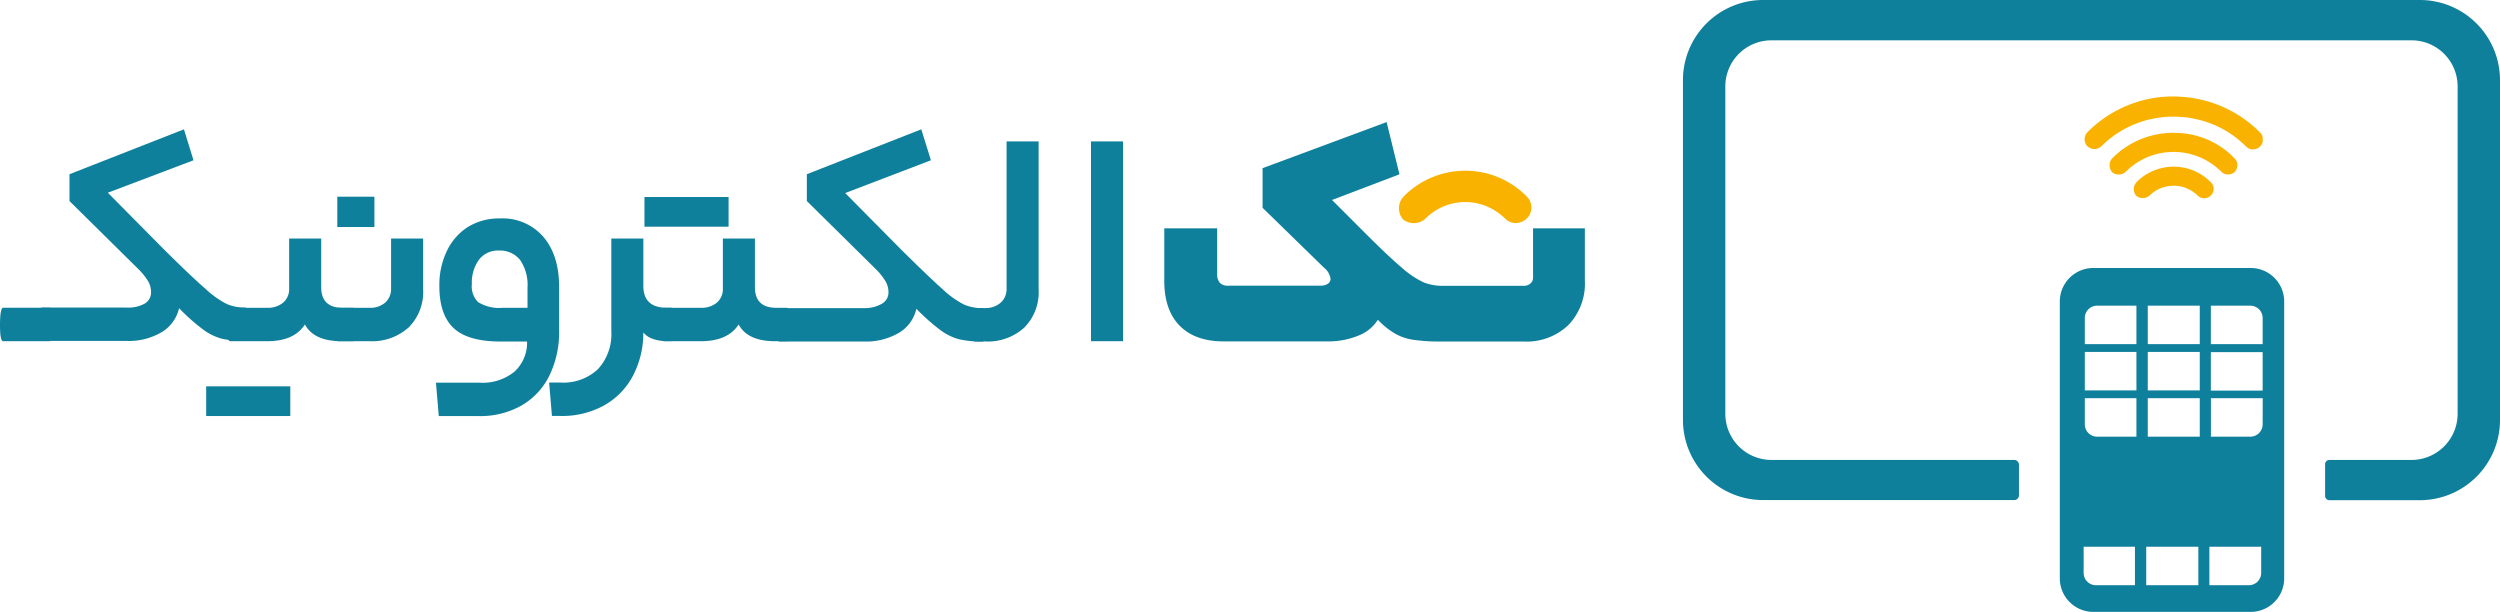 <svg xmlns="http://www.w3.org/2000/svg"
     viewBox="0 0 389.94 95.44">
    <defs>
        <style>
            .cls-1{fill:#f9b200;}.cls-2{fill:#0f809c;}
        </style>
    </defs>
    <g id="Layer_2" data-name="Layer 2">
        <g id="Layer_1-2" data-name="Layer 1">
            <path class="cls-1"
                  d="M352.92,21.53a1.05,1.05,0,0,0-.28-.74,18.94,18.94,0,0,0-9.7-5.33,20,20,0,0,0-2.78-.37,19.73,19.73,0,0,0-2.55,0,19.19,19.19,0,0,0-2.51.35,19.42,19.42,0,0,0-3,.9,18.87,18.87,0,0,0-6.49,4.26,1.57,1.57,0,0,0-.25,1.91,1,1,0,0,0,.39.43,1.56,1.56,0,0,0,2-.12c.23-.2.44-.41.66-.61A15.66,15.66,0,0,1,336,18.48a14.85,14.85,0,0,1,2-.26,16.14,16.14,0,0,1,1.84,0,15.71,15.71,0,0,1,1.95.21,16.49,16.49,0,0,1,2.51.64,16.11,16.11,0,0,1,3.92,2,19.22,19.22,0,0,1,2.13,1.79,1.46,1.46,0,0,0,1.52.37,1.49,1.49,0,0,0,1.06-1.14,1.42,1.42,0,0,0,0-.2v-.29S352.92,21.55,352.92,21.53Z"/>
            <path class="cls-1"
                  d="M346.25,22.8a13.11,13.11,0,0,0-7-2.08,14.24,14.24,0,0,0-2.6.2,13.38,13.38,0,0,0-7.14,3.72,1.61,1.61,0,0,0-.22,2,.75.75,0,0,0,.42.4,1.65,1.65,0,0,0,1.88-.27,12.41,12.41,0,0,1,.95-.84,10.37,10.37,0,0,1,6.06-2.22,10.15,10.15,0,0,1,2.58.21,10.43,10.43,0,0,1,3.67,1.54,10.69,10.69,0,0,1,1.65,1.35,1.5,1.5,0,0,0,1.84.17.86.86,0,0,0,.35-.33,1.5,1.5,0,0,0-.15-1.95A13,13,0,0,0,346.25,22.8Z"/>
            <path class="cls-1"
                  d="M339.05,26a7.76,7.76,0,0,0-1.67.17,8,8,0,0,0-4.11,2.22,1.6,1.6,0,0,0-.3,1.8,1,1,0,0,0,.52.54,1.62,1.62,0,0,0,1.85-.29A5.26,5.26,0,0,1,338.52,29a5.17,5.17,0,0,1,2.84.51,5.38,5.38,0,0,1,1.44,1,1.4,1.4,0,0,0,1.44.34,1.45,1.45,0,0,0,.58-2.44A8.06,8.06,0,0,0,339.05,26Z"/>
            <path class="cls-2"
                  d="M377.44,0H275a12.5,12.5,0,0,0-12.5,12.5v53A12.51,12.51,0,0,0,275,78h39.17a.74.74,0,0,0,.74-.74V72.47a.74.74,0,0,0-.74-.73H276.3a7.2,7.2,0,0,1-7.19-7.2V13.48a7.19,7.19,0,0,1,7.19-7.19h99.84a7.19,7.19,0,0,1,7.19,7.19V64.54a7.2,7.2,0,0,1-7.19,7.2h-12.8a.67.67,0,0,0-.68.68v4.91a.68.68,0,0,0,.68.69h14.1a12.51,12.51,0,0,0,12.5-12.51v-53A12.5,12.5,0,0,0,377.44,0Z"/>
            <path class="cls-2"
                  d="M351.05,41.8H326.51A5.23,5.23,0,0,0,321.28,47V90.21a5.23,5.23,0,0,0,5.23,5.23h24.54a5.23,5.23,0,0,0,5.23-5.23V47A5.23,5.23,0,0,0,351.05,41.8ZM333,85.28v6h-6.12A1.92,1.92,0,0,1,325,89.35V85.28Zm.23-23.17v6h-6.12a1.92,1.92,0,0,1-1.93-1.93V62.11Zm0-7.22v6h-8.05v-6Zm0-7.21v6h-8.05V49.61a1.92,1.92,0,0,1,1.93-1.93Zm9.66,37.6v6h-8.13v-6Zm.22-23.17v6H335v-6Zm0-7.22v6H335v-6Zm0-7.21v6H335v-6Zm9.58,41.67a1.92,1.92,0,0,1-1.93,1.93h-6.15v-6h8.08Zm.23-23.17A1.93,1.93,0,0,1,351,68.11h-6.15v-6h8.08Zm0-11.26v6h-8.08v-6h8.05A0,0,0,0,1,352.92,54.92Zm0-5.31v4.07h-8.08v-6H351A1.93,1.93,0,0,1,352.92,49.61Z"/>
            <path class="cls-1"
                  d="M228.53,26.63a13.48,13.48,0,0,0-9.58,4,2.69,2.69,0,0,0-.49,3,1.63,1.63,0,0,0,.87.9,2.71,2.71,0,0,0,3.06-.48,8.73,8.73,0,0,1,10-1.64,9.45,9.45,0,0,1,2.38,1.69,2.3,2.3,0,0,0,2.39.57,2.41,2.41,0,0,0,1-4A13.39,13.39,0,0,0,228.53,26.63Z"/>
            <path class="cls-2"
                  d="M8.2,50.71a9.24,9.24,0,0,1-.14,2.08c-.1.29-.21.43-.34.43H.48c-.32,0-.48-.84-.48-2.51S.16,48,.48,48H7.72Q8.2,48,8.2,50.71Z"/>
            <path class="cls-2"
                  d="M22.56,47.36a2,2,0,0,0,1-1.76,3.37,3.37,0,0,0-.43-1.69,9.63,9.63,0,0,0-1.4-1.79L10.84,31.36V27.17l17.85-7L30.18,25,16.82,30.06l8.64,8.73Q29.89,43.19,32,45a14.29,14.29,0,0,0,3.36,2.41,7.06,7.06,0,0,0,2.89.56q.48,0,.48,2.7c0,1.67-.16,2.51-.48,2.51a15.5,15.5,0,0,1-3.69-.36,8.55,8.55,0,0,1-2.89-1.43,31.43,31.43,0,0,1-3.74-3.32,5.86,5.86,0,0,1-2.71,3.74,10.15,10.15,0,0,1-5.5,1.37H6.54c-.32,0-.48-.84-.48-2.51s.16-2.7.48-2.7H19.71A5.27,5.27,0,0,0,22.56,47.36Z"/>
            <rect class="cls-2" x="32.16" y="60.26" width="13.12" height="4.63"/>
            <path class="cls-2"
                  d="M44.16,47.21A2.77,2.77,0,0,0,45.1,45V37.2h5v7.58q0,3.22,3.33,3.23h1.64c.32,0,.48.88.48,2.65s-.16,2.56-.48,2.56H53.26c-2.87,0-4.76-.87-5.7-2.61q-1.68,2.61-5.88,2.61H35.89c-.32,0-.49-.84-.49-2.51s.17-2.7.49-2.7h5.79A3.71,3.71,0,0,0,44.16,47.21Z"/>
            <path class="cls-2"
                  d="M63.74,51.07a8.5,8.5,0,0,1-6.08,2.15H52.74c-.33,0-.49-.84-.49-2.51s.16-2.7.49-2.7h4.92a3.56,3.56,0,0,0,2.41-.8A2.82,2.82,0,0,0,61,45V37.2h5v7.91A7.8,7.8,0,0,1,63.74,51.07Z"/>
            <rect class="cls-2" x="52.61" y="30.68" width="5.79" height="4.73"/>
            <path class="cls-2"
                  d="M85.66,58.65a10.93,10.93,0,0,1-4.37,4.63,13.08,13.08,0,0,1-6.63,1.62H68.44L68,59.69h6.8A7.9,7.9,0,0,0,80.21,58a6.11,6.11,0,0,0,2-4.73H78.09q-5.11,0-7.34-2.1t-2.22-6.58a12.18,12.18,0,0,1,1.18-5.46A9,9,0,0,1,73,35.39,9.25,9.25,0,0,1,78,34.07a8.4,8.4,0,0,1,6.75,2.87q2.46,2.87,2.46,7.84v6.7A15.54,15.54,0,0,1,85.66,58.65Zm-11-11.48a6.17,6.17,0,0,0,3.72.84h3.9V44.87a6.88,6.88,0,0,0-1.15-4.31,4,4,0,0,0-3.33-1.48,3.7,3.7,0,0,0-3.09,1.43,6,6,0,0,0-1.11,3.78A3.47,3.47,0,0,0,74.61,47.17Z"/>
            <path class="cls-2"
                  d="M93.25,57.59a8,8,0,0,0,2.1-5.91V37.2h5v7.43Q100.37,48,104,48h.68q.48,0,.48,2.7c0,1.67-.16,2.51-.48,2.51H104a6.37,6.37,0,0,1-2.19-.36,3.13,3.13,0,0,1-1.47-1v.29a14.24,14.24,0,0,1-1.72,6.66,11.29,11.29,0,0,1-4.48,4.48,13.49,13.49,0,0,1-6.69,1.6H86.09l-.44-5.21h1.79A7.86,7.86,0,0,0,93.25,57.59Z"/>
            <path class="cls-2"
                  d="M111.81,47.21a2.8,2.8,0,0,0,.94-2.24V37.2h5v7.58q0,3.22,3.33,3.23h1.64c.33,0,.49.88.49,2.65s-.16,2.56-.49,2.56H120.9q-4.29,0-5.69-2.61-1.69,2.61-5.89,2.61h-5.79c-.32,0-.48-.84-.48-2.51s.16-2.7.48-2.7h5.79A3.74,3.74,0,0,0,111.81,47.21Z"/>
            <rect class="cls-2" x="100.52" y="30.73" width="13.12" height="4.63"/>
            <path class="cls-2"
                  d="M137.58,47.36a2,2,0,0,0,1-1.76,3.38,3.38,0,0,0-.44-1.69,9.51,9.51,0,0,0-1.39-1.79L125.85,31.36V27.17l17.85-7L145.2,25l-13.37,5.11,8.64,8.73q4.44,4.4,6.54,6.25a14.28,14.28,0,0,0,3.35,2.41,7.11,7.11,0,0,0,2.9.56q.48,0,.48,2.7c0,1.67-.16,2.51-.48,2.51a15.53,15.53,0,0,1-3.7-.36,8.64,8.64,0,0,1-2.89-1.43,32.24,32.24,0,0,1-3.74-3.32,5.81,5.81,0,0,1-2.7,3.74,10.17,10.17,0,0,1-5.5,1.37H121.56c-.32,0-.49-.84-.49-2.51s.17-2.7.49-2.7h13.17A5.32,5.32,0,0,0,137.58,47.36Z"/>
            <path class="cls-2"
                  d="M156.08,47.21A2.82,2.82,0,0,0,157,45V22.05h5V45.11a7.83,7.83,0,0,1-2.25,6,8.46,8.46,0,0,1-6.1,2.15h-1.59c-.32,0-.48-.84-.48-2.51s.16-2.7.48-2.7h1.59A3.54,3.54,0,0,0,156.08,47.21Z"/>
            <path class="cls-2" d="M170.17,22.05h5V53.22h-5Z"/>
            <path class="cls-2"
                  d="M239.12,35.61v7.67a1.2,1.2,0,0,1-.41.94,1.61,1.61,0,0,1-1.09.36H225.07a7.9,7.9,0,0,1-3-.53,14.15,14.15,0,0,1-3.38-2.26q-2.07-1.74-5.93-5.6l-5-5,10.52-4-2-8.15-19.35,7.19v6.18l9.6,9.36a2.63,2.63,0,0,1,1,1.73.9.9,0,0,1-.43.77,2.13,2.13,0,0,1-1.21.29H191.63a1.78,1.78,0,0,1-1.37-.45,2.07,2.07,0,0,1-.41-1.43V35.61H181.6v8.2q0,4.55,2.41,7t6.9,2.44H207a12.3,12.3,0,0,0,4.92-.92,6.23,6.23,0,0,0,3-2.46A11.66,11.66,0,0,0,217.54,52a8.06,8.06,0,0,0,2.9,1,28.3,28.3,0,0,0,4.09.27h13.09a9.44,9.44,0,0,0,7-2.56,9.33,9.33,0,0,0,2.58-6.94V35.61Z"/>
        </g>
    </g>
</svg>